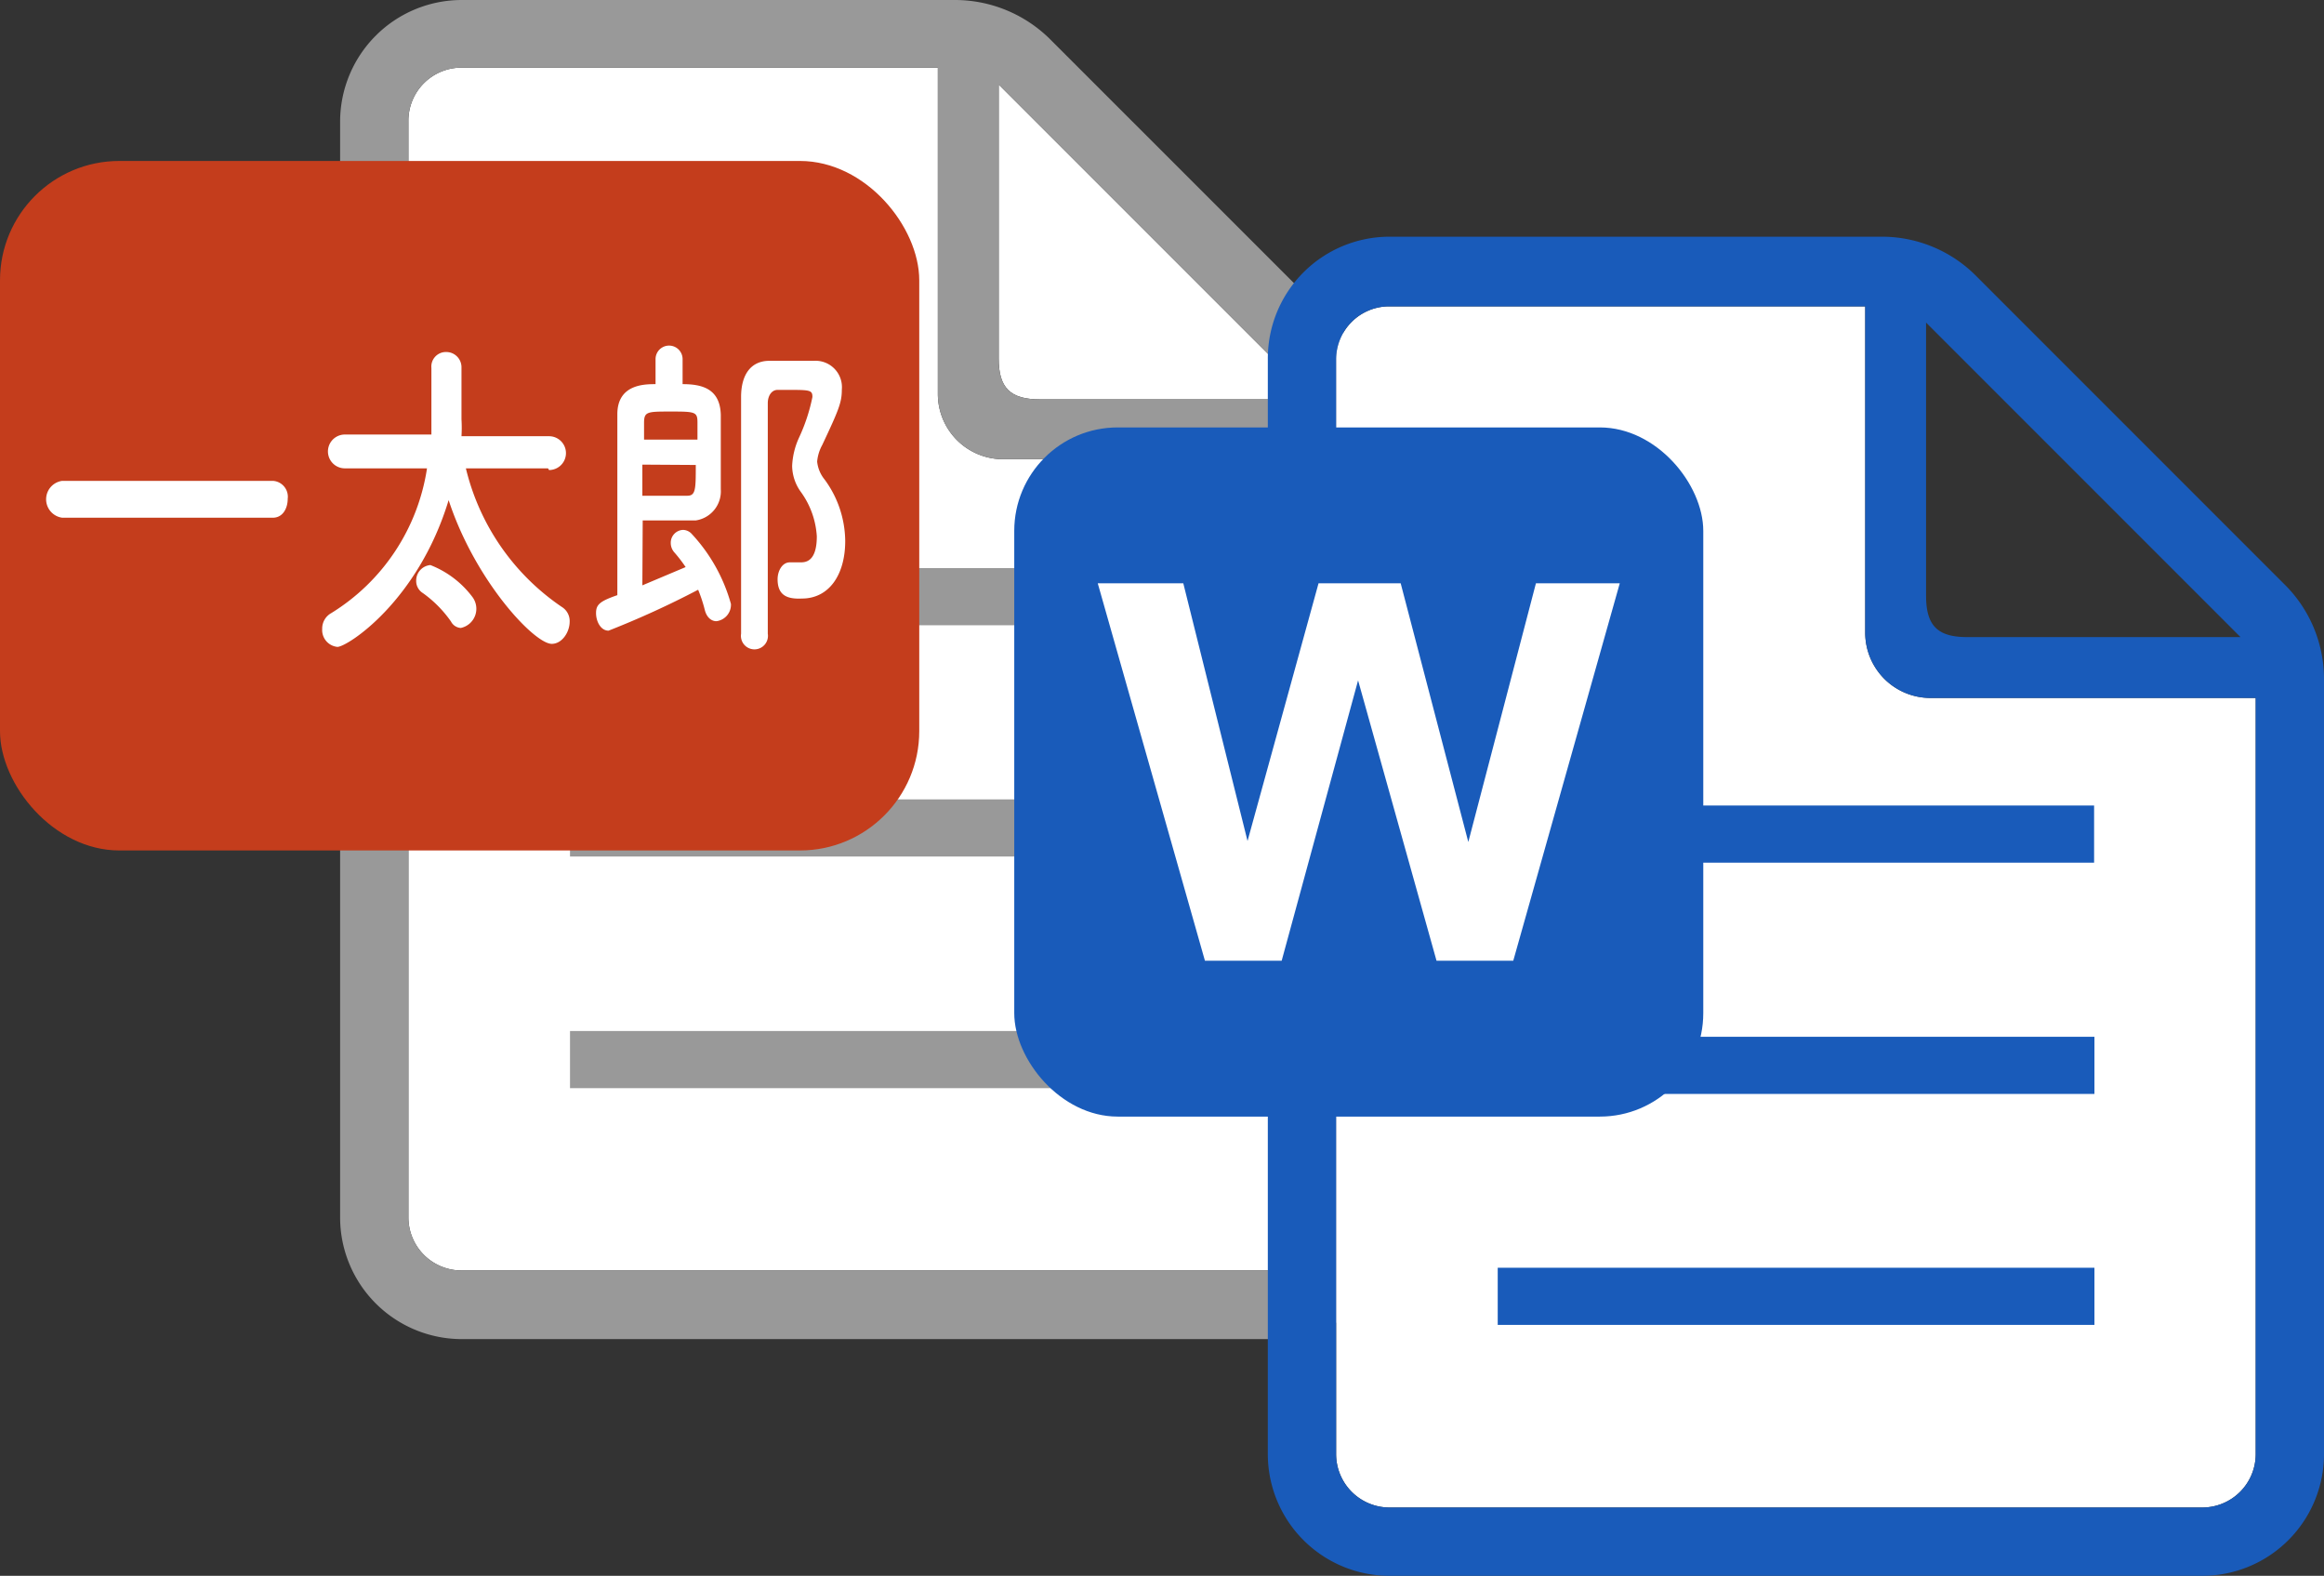 <svg xmlns="http://www.w3.org/2000/svg" width="68.74" height="46.6"><rect width="100%" height="100%" fill="#333333" stroke="none"/><defs><style>.cls-1{fill:#fff}.cls-2{fill:#999}.cls-4{fill:#195bba}</style></defs><g id="Layer_2" data-name="Layer 2"><g id="オブジェクト"><path class="cls-1" d="M38.85 11.81h-8.09c-.88 0-1.22-.34-1.22-1.21V2.5z"/><path class="cls-1" d="M12.08 36V3.6A1.57 1.57 0 0113.66 2h14.08v9.65a1.93 1.93 0 001.93 1.93h9.63V36a1.57 1.57 0 01-1.57 1.57H13.66A1.57 1.57 0 0112.08 36z"/><path class="cls-2" d="M16.86 30.49h17.66v1.69H16.86zm0-6.85h17.66v1.69H16.86zM17 16.8h17.53v1.69H17z"/><path class="cls-2" d="M10.06 3.6V36a3.6 3.6 0 003.6 3.6h24.07a3.61 3.61 0 003.6-3.6V13.07a4 4 0 00-1.16-2.8l-9.11-9.11A4 4 0 0028.26 0h-14.6a3.6 3.6 0 00-3.6 3.6zm28.79 8.21h-8.09c-.88 0-1.22-.34-1.22-1.21V2.5zM12.08 36V3.6A1.57 1.57 0 0113.66 2h14.08v9.65a1.93 1.93 0 001.93 1.93h9.63V36a1.57 1.57 0 01-1.57 1.57H13.66A1.57 1.57 0 0112.08 36z"/><rect y="4.76" width="27.19" height="20.39" rx="3.53" fill="#c43d1c"/><path class="cls-1" d="M1.84 15.31a.55.55 0 010-1.09h6.23a.47.47 0 01.44.53c0 .29-.15.56-.44.56zm14.37-1.46h-2.43a6.9 6.9 0 002.84 4.1.49.49 0 01.23.43c0 .32-.23.66-.53.66-.52 0-2.27-1.87-3.05-4.25-.91 3-3 4.34-3.29 4.34a.5.5 0 01-.45-.53.52.52 0 01.27-.47 6.1 6.1 0 002.83-4.28H10.2a.5.5 0 010-1h2.56v-1.97a.43.43 0 01.44-.47.45.45 0 01.45.46v1.53a4.18 4.18 0 010 .5h2.59a.5.5 0 010 1zm-2.87 4.53a3.49 3.49 0 00-.83-.84.42.42 0 01-.2-.37.46.46 0 01.42-.46 2.85 2.85 0 011.24.94.58.58 0 01-.34.92.35.35 0 01-.29-.19zM19 17.31l1.28-.54a4.12 4.12 0 00-.33-.43.42.42 0 01-.11-.28.38.38 0 01.36-.39.36.36 0 01.27.13 5 5 0 011.15 2.06.49.49 0 01-.43.51c-.14 0-.28-.1-.34-.32a4.37 4.37 0 00-.2-.61A26.61 26.61 0 0118 18.65c-.23 0-.37-.27-.37-.52s.11-.35.63-.53v-5.35c0-.89.81-.89 1.13-.89v-.74a.4.4 0 01.8 0v.74c.57 0 1.11.13 1.13.91v2.2a.87.87 0 01-.74.92h-1.57zM20.63 13v-.51c0-.31-.07-.32-.78-.32s-.8 0-.8.34V13zm-1.63.74v.92h1.33c.25 0 .25-.2.25-.91zm4 3.39c0-.25.14-.5.36-.5h.31c.14 0 .49 0 .49-.77a2.49 2.49 0 00-.47-1.31 1.34 1.34 0 01-.26-.77 2.24 2.24 0 01.2-.83 5.3 5.3 0 00.4-1.21c0-.19-.06-.21-.61-.21H23c-.18 0-.29.18-.29.39v6.82a.4.4 0 11-.79 0v-7c0-.65.28-1.06.82-1.07h1.34a.78.78 0 01.82.85c0 .38-.09.6-.58 1.64a1.24 1.24 0 00-.15.49 1 1 0 00.22.53A3.11 3.11 0 0125 16c0 1-.48 1.7-1.28 1.7-.42.02-.72-.08-.72-.57zM39.52 43V10.63a1.57 1.57 0 011.58-1.57h14.07v9.65a1.93 1.93 0 001.93 1.93h9.62V43a1.58 1.58 0 01-1.57 1.58H41.1A1.58 1.58 0 0139.52 43z"/><path class="cls-4" d="M44.3 37.49h17.65v1.69H44.3zm0-6.83h17.65v1.69H44.3zm.13-6.84h17.51v1.69H44.43z"/><path class="cls-4" d="M37.5 10.63V43a3.6 3.6 0 003.6 3.6h24.05a3.6 3.6 0 003.59-3.6V20.09a3.93 3.93 0 00-1.15-2.79l-9.11-9.11A3.93 3.93 0 0055.69 7H41.1a3.6 3.6 0 00-3.6 3.63zm28.77 8.21h-8.09c-.87 0-1.21-.34-1.21-1.22V9.54zM39.52 43V10.63a1.57 1.57 0 011.58-1.57h14.07v9.65a1.93 1.93 0 001.93 1.93h9.62V43a1.58 1.58 0 01-1.57 1.58H41.1A1.58 1.58 0 0139.52 43z"/><rect class="cls-4" x="30" y="12.64" width="20.38" height="20.38" rx="3.06"/><path class="cls-1" d="M47.91 17.25l-3.15 11.16h-2.27l-2.32-8.29-2.26 8.29h-2.27l-3.17-11.16H35l1.9 7.62 2.1-7.62h2.43l2 7.65 2-7.65z"/></g></g></svg>